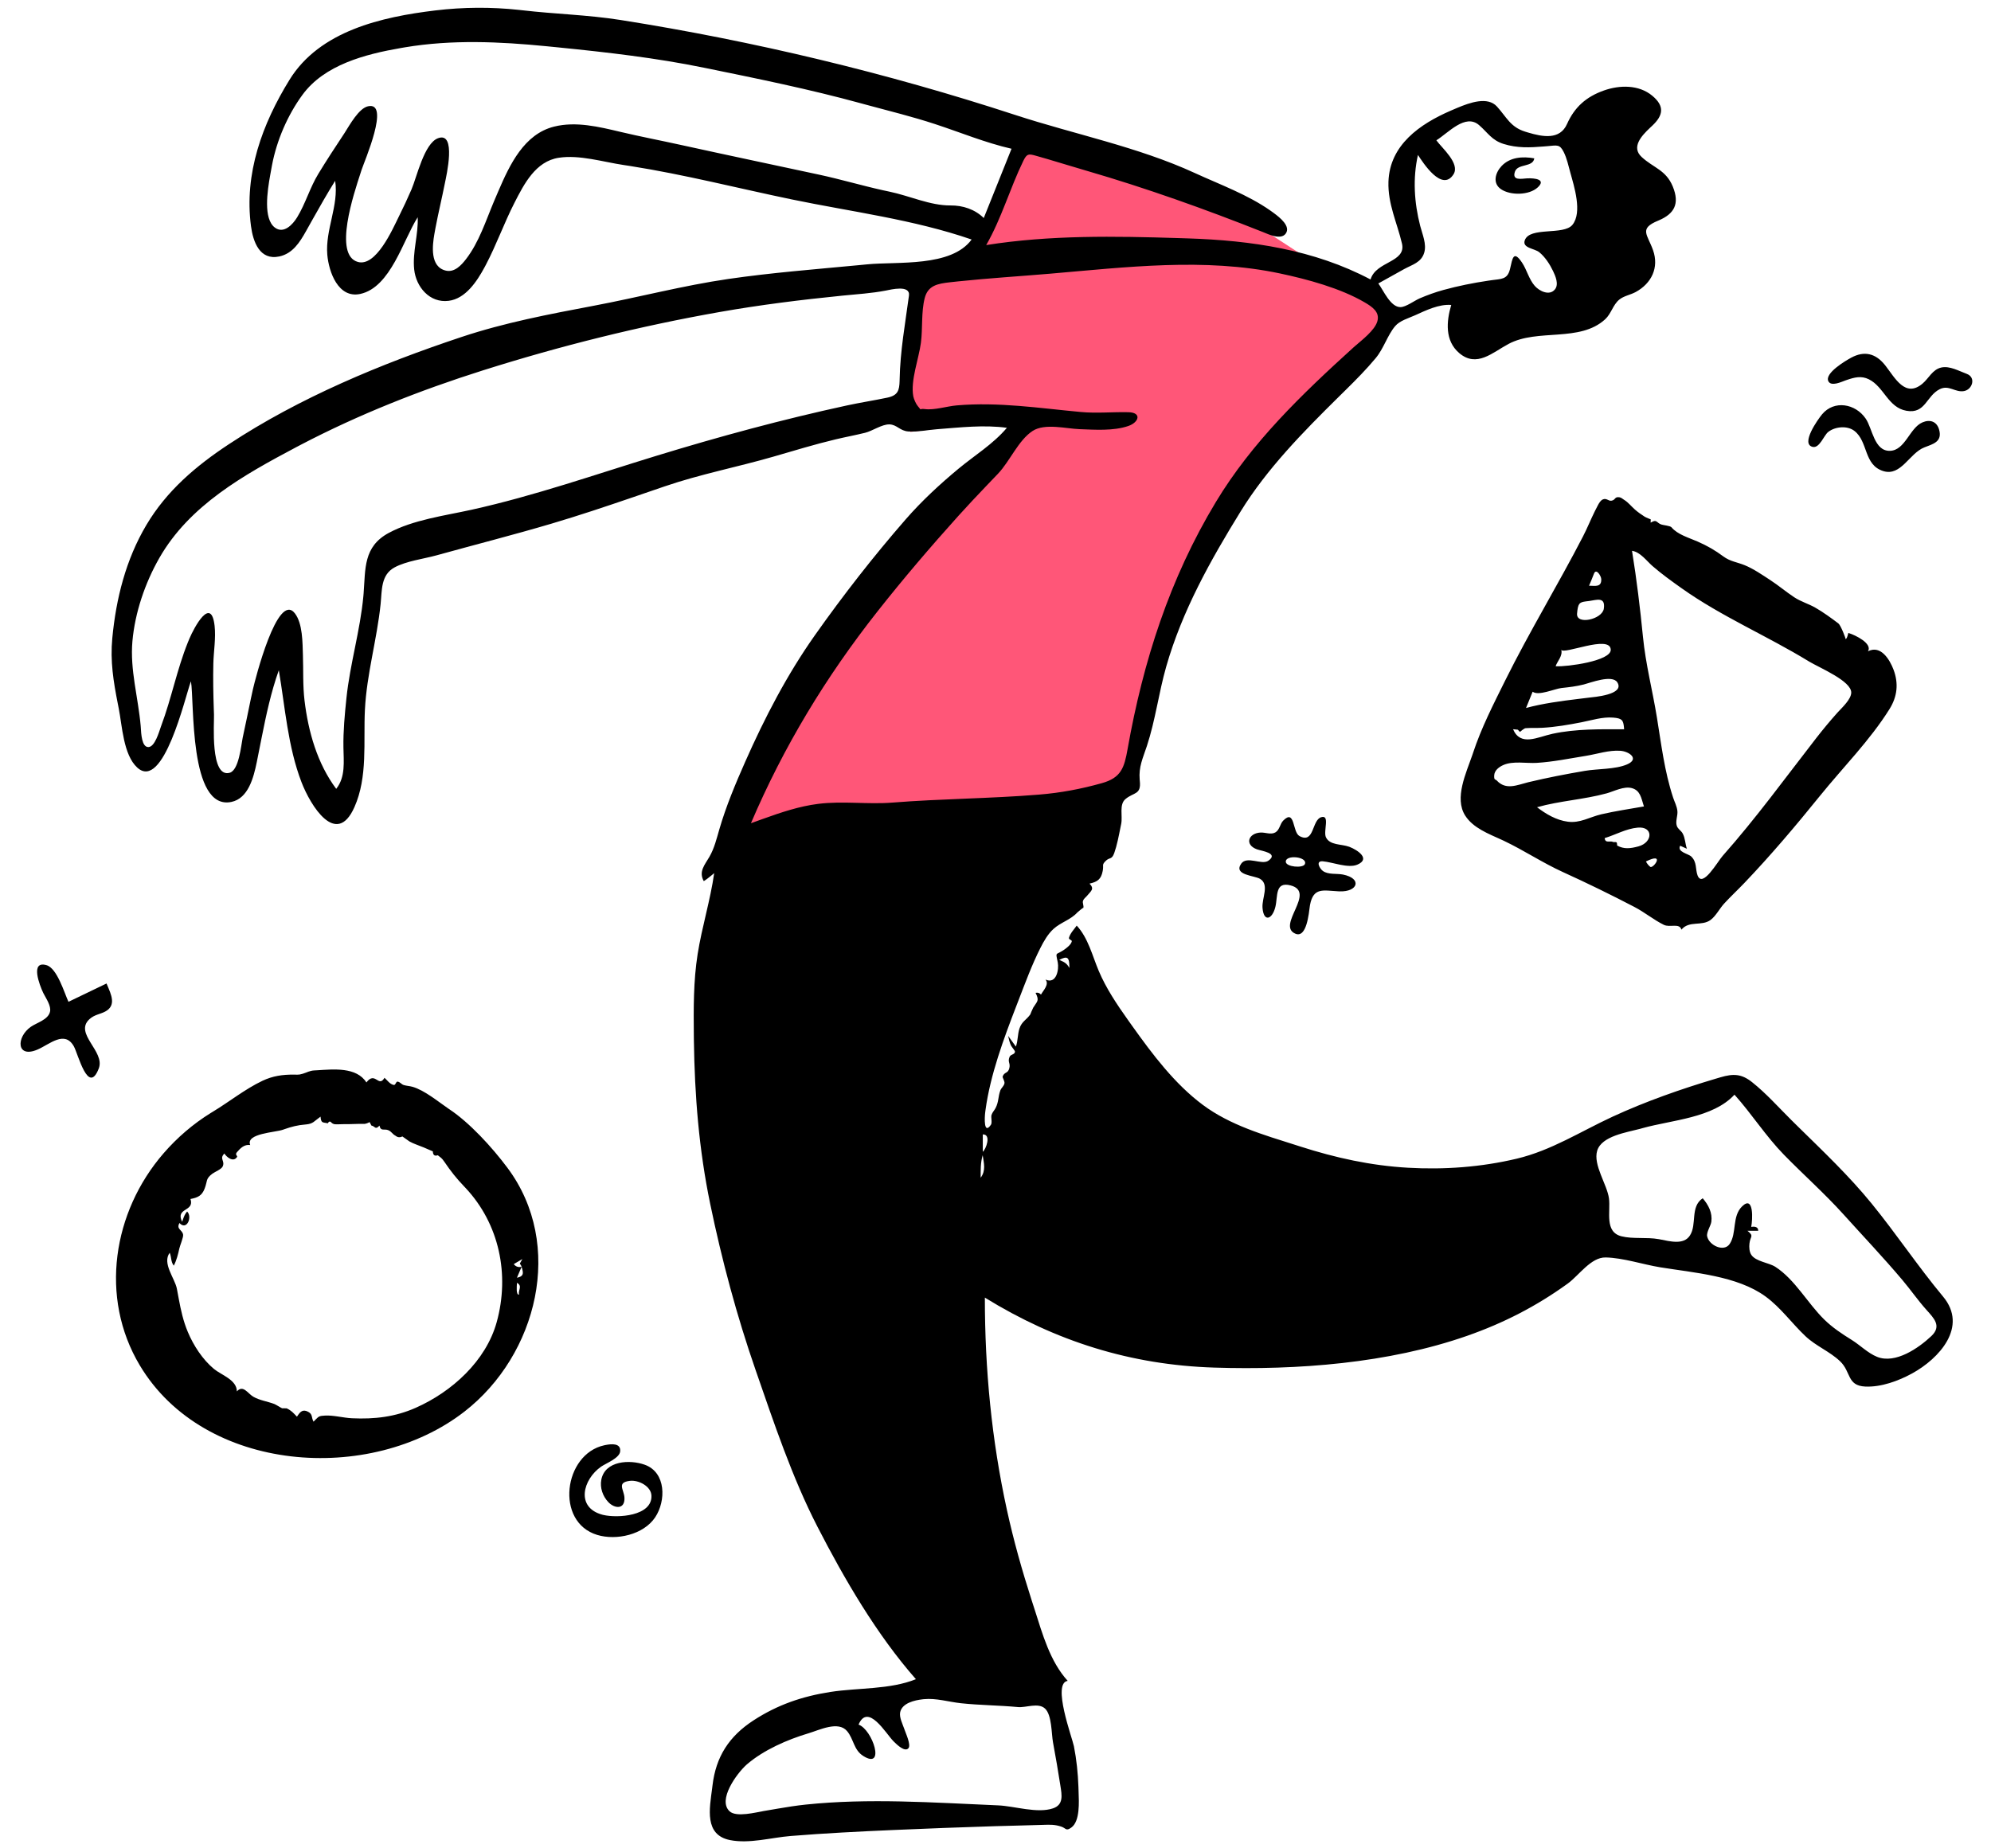 <svg viewBox="153.6 51.2 716.8 665.6" xmlns="http://www.w3.org/2000/svg" overflow="visible" xmlns:xlink="http://www.w3.org/1999/xlink" width="716.8px" height="665.6px"><g id="Master/Doodles/Zombieing" stroke="none" stroke-width="1" fill="none" fill-rule="evenodd"><path d="M525.318,94.758 C522.223,102.949 519.13,111.141 516.035,119.332 C514.051,124.581 512.069,129.829 510.086,135.078 C509.382,136.939 508.991,138.848 507.631,140.14 C504.425,143.182 498.671,145.118 494.818,147.258 C492.237,148.692 489.655,150.126 487.074,151.56 C485.743,152.3 482.792,153.229 481.859,154.457 C480.833,155.81 481.318,158.295 481.318,160.166 L481.318,176.32 L481.318,206.758 C494.651,205.091 507.985,203.425 521.318,201.758 C503.554,222.255 485.791,242.751 468.027,263.248 C463.649,268.299 458.334,273.161 455.072,279.038 C448.13,291.548 441.344,304.148 434.482,316.702 C428.094,328.387 421.706,340.073 415.318,351.758 L472.787,349.312 C487.666,348.679 502.951,349.631 517.287,345.414 C529.105,341.938 540.922,338.463 552.74,334.987 C554.312,334.524 559.208,334.001 560.322,332.736 C561.365,331.551 561.343,327.074 561.638,325.558 C567.216,296.888 574.317,265.294 590.597,240.615 C602.269,222.924 618.019,207.435 632.443,192.008 C638.073,185.987 643.801,180.038 649.231,173.834 C650.622,172.245 652.631,170.442 653.551,168.512 C654.145,167.265 654.975,164.889 654.606,163.782 C654.446,163.302 650.735,161.58 650.203,161.238 C646.442,158.821 642.714,156.353 638.978,153.897 C628.48,146.995 617.992,140.076 607.434,133.266 C599.203,127.956 590.995,122.326 582.313,117.763 C573.314,113.033 563.403,109.704 553.968,105.967 C544.434,102.19 534.882,98.456 525.318,94.758" id="Accent" fill="#FF5678"/><path d="M310.303,54.962 C320.331,53.754 330.377,53.681 340.407,54.76 L341.611,54.894 C353.386,56.268 365.235,56.539 376.959,58.39 C425.001,65.975 472.827,77.459 519.056,92.58 C540.47,99.583 563.196,104.059 583.719,113.488 C592.803,117.663 602.824,121.293 611.057,127.096 L612.225,127.941 C614.305,129.477 618.408,132.694 616.478,135.33 C614.745,137.699 610.392,135.624 608.307,134.779 L608.165,134.722 C587.349,126.464 566.244,118.924 544.716,112.666 C540.001,111.296 535.307,109.831 530.595,108.448 L526.448,107.258 C523.895,106.544 523.286,106.518 521.99,109.184 C517.151,119.139 514.214,129.765 508.652,139.455 C531.571,135.809 554.997,136.222 578.141,136.948 L581.295,137.048 C604.033,137.781 626.686,141.076 647.027,151.844 C648.934,145.214 659.945,145.754 658.339,138.9 C656.583,131.405 653.206,124.618 653.471,116.633 C653.911,103.39 664.81,95.849 675.892,91.051 L678.206,90.061 C682.805,88.127 689.181,85.863 692.533,89.563 C696.002,93.392 697.377,96.948 702.66,98.596 L703.677,98.908 C708.996,100.501 715.172,101.672 717.757,95.861 C720.459,89.786 724.666,86.037 731.052,83.782 C736.699,81.787 743.614,81.646 748.458,85.68 C753.005,89.468 752.345,92.759 748.531,96.389 L747.592,97.267 C744.559,100.131 740.81,104.197 744.623,107.728 C748.887,111.678 753.393,112.373 755.853,118.409 C758.391,124.637 756.336,128.179 750.843,130.539 L750.566,130.656 C743.544,133.565 746.699,135.556 748.729,141.296 C750.95,147.575 748.181,153.259 742.476,156.364 C740.598,157.386 738.225,157.734 736.557,159.105 C734.285,160.975 733.675,164.174 731.488,166.176 C722.308,174.583 707.251,169.434 696.723,175.043 C690.947,178.12 685.236,183.727 678.935,178.33 C673.741,173.881 674.315,166.948 676.075,161.015 C671.646,160.657 666.97,162.966 663.046,164.736 C660.693,165.797 657.556,166.653 655.871,168.654 C653.097,171.949 651.779,176.675 648.893,180.146 C645.543,184.177 641.853,187.907 638.122,191.584 L635.451,194.218 C622.671,206.838 609.724,220.016 600.289,235.311 C589.365,253.018 579.206,271.155 573.455,291.271 C570.761,300.697 569.573,310.532 566.5,319.847 C565.013,324.353 563.533,327.292 563.906,331.928 L563.953,332.431 C564.491,337.489 561.804,336.424 558.801,338.939 C556.43,340.925 557.828,345.062 557.252,347.875 L556.983,349.211 C556.39,352.194 555.714,355.695 554.76,358.363 C553.839,360.936 553.099,359.776 551.638,361.262 C550.182,362.741 551.016,362.596 550.603,364.815 C550.037,367.848 548.683,368.767 545.851,369.393 C547.759,371.337 546.316,372.097 545.101,373.623 C544.425,374.473 543.818,374.677 543.497,375.648 C543.257,376.375 543.866,377.37 543.621,378.155 L543.591,378.228 L543.598,378.204 C543.659,377.79 541.469,379.835 541.445,379.805 L541.477,379.762 C539.137,382.4 535.471,383.345 532.887,385.707 C530.844,387.574 529.417,390.093 528.181,392.534 C525.11,398.595 522.725,405.121 520.275,411.449 L519.513,413.419 C514.929,425.298 510.138,438.23 508.415,450.828 L508.279,451.877 C508.079,453.5 507.708,460.044 510.346,456.245 C510.892,455.457 510.283,453.584 510.566,452.704 C510.889,451.704 511.556,451.118 512.014,450.238 C513.197,447.969 512.887,446.237 513.739,443.871 C514.074,442.941 515.022,442.356 515.227,441.31 C515.373,440.57 514.453,439.22 514.571,438.877 C515.194,437.07 516.504,437.918 516.992,435.798 C517.418,433.951 516.289,433.672 517.07,431.779 C517.486,430.77 518.946,431.051 519.011,429.881 C519.027,429.568 517.835,428.228 517.557,427.654 C517.115,426.736 516.735,425.238 516.545,424.226 L519.338,428.086 L519.338,428.086 C520.108,425.988 519.931,423.678 520.622,421.577 C521.463,419.019 523.129,418.502 524.571,416.448 C524.445,416.627 525.279,414.611 525.575,414.072 L525.611,414.01 C527.022,411.707 527.882,411.63 526.426,408.73 C527.204,408.549 527.855,408.758 528.378,409.359 C529.139,407.913 531.468,405.698 530.002,403.943 C533.984,405.743 534.904,400.234 534.418,397.792 L534.068,396.078 C533.688,394.107 534.164,394.991 536.785,393.146 L537.101,392.919 C537.994,392.264 539.224,391.228 539.462,390.21 C539.603,389.602 538.225,389.626 538.459,388.861 C538.973,387.178 540.231,385.949 541.242,384.516 C545.364,388.951 546.865,395.373 549.162,400.814 C551.809,407.084 555.709,412.894 559.638,418.426 L561.234,420.67 C568.551,430.922 576.512,441.524 586.613,449.051 C596.503,456.422 608.467,459.849 620.069,463.536 L621.649,464.04 C634.415,468.145 647.076,470.938 660.5,471.709 C673.587,472.461 686.864,471.487 699.633,468.454 C712.143,465.483 722.65,458.642 734.185,453.314 C746.077,447.822 758.837,443.349 771.42,439.608 L772.992,439.144 C777.599,437.795 780.546,437.842 784.376,440.888 C789.51,444.97 793.966,450.024 798.617,454.631 L800.987,456.968 C810.088,465.909 819.333,474.678 827.412,484.592 C836.315,495.519 844.13,507.287 853.154,518.119 C862.206,528.983 851.776,540.43 841.982,545.793 C837.073,548.481 830.832,550.771 825.14,550.508 C818.481,550.199 820.076,545.212 816.06,541.395 C812.338,537.857 807.379,535.936 803.629,532.398 C798.699,527.748 794.74,522.099 789.216,518.063 C779.046,510.633 763.368,509.528 751.356,507.57 C745.075,506.546 737.992,504.152 731.667,504.016 C726.367,503.903 722.041,510.515 718.003,513.434 C706.737,521.579 694.967,527.625 681.827,532.229 C653.452,542.17 620.623,544.624 590.741,543.679 C560.685,542.729 533.686,534.209 508.168,518.48 C508.168,544.255 510.601,569.721 516.106,594.912 C518.531,606.012 521.582,616.793 525.051,627.582 L526.094,630.806 C528.929,639.658 531.634,649.502 537.99,656.486 C532.27,657.314 539.626,676.987 540.232,680.039 C541.185,684.833 541.68,689.765 541.856,694.658 L541.912,696.405 C542.051,700.061 542.448,706.969 539.368,709.259 C537.328,710.776 537.462,709.549 535.63,708.958 C533.313,708.211 531.746,708.251 529.162,708.343 C523.396,708.55 517.625,708.64 511.857,708.819 C499.594,709.199 487.332,709.67 475.073,710.205 C462.782,710.741 450.5,711.362 438.236,712.356 C431.225,712.925 423.403,715.226 416.406,713.825 C407.101,711.962 409.045,702.488 409.988,695.179 L410.109,694.196 C411.325,683.778 416.101,676.422 424.899,670.708 C433.595,665.062 442.422,662.061 452.626,660.471 C462.388,658.95 474.12,659.656 483.339,655.88 C469.226,639.831 457.627,619.897 447.877,600.937 C438.748,583.186 432.185,563.435 425.645,544.601 C418.851,525.04 413.463,504.917 409.269,484.64 C405.237,465.144 403.688,445.717 403.414,425.865 L403.394,424.162 C403.295,414.4 403.233,404.459 404.761,394.793 C406.311,384.982 409.326,375.462 410.723,365.621 L409.815,366.378 C408.905,367.134 407.979,367.876 406.976,368.503 C405.034,365.064 407.349,362.609 408.992,359.761 C410.783,356.656 411.593,353.229 412.585,349.815 C415,341.504 418.394,333.424 421.89,325.517 C428.906,309.649 436.976,294.118 446.999,279.925 C457.16,265.538 468.097,251.501 479.669,238.221 C485.42,231.621 491.936,225.586 498.669,219.997 C504.507,215.151 511.168,211.107 516.1,205.257 C507.894,204.117 499.151,205.137 490.926,205.768 C487.55,206.027 484.098,206.776 480.703,206.58 C477.55,206.397 476.516,204.069 473.766,204.024 C471.094,203.981 467.67,206.404 465.071,207.046 C461.565,207.913 458.008,208.565 454.494,209.402 C446.943,211.202 439.586,213.457 432.139,215.613 C419.041,219.404 405.828,221.921 392.887,226.348 L381.286,230.325 C371.612,233.632 361.914,236.88 352.118,239.78 C338.41,243.837 324.547,247.352 310.774,251.176 C306.124,252.467 299.896,253.22 295.637,255.532 C290.676,258.226 291.135,263.79 290.628,268.727 C289.32,281.471 285.625,293.885 284.978,306.755 C284.394,318.369 286.065,330.924 281.195,341.863 C274.702,356.449 265.389,341.331 262.125,332.811 C257.211,319.982 256.26,305.988 253.979,292.556 C251.165,300.449 249.413,308.71 247.774,316.946 L246.037,325.68 C244.883,331.313 242.944,338.717 236.921,339.977 C221.532,343.199 223.617,303.583 222.342,296.551 L222.228,296.846 C220.252,302.246 212.416,336.195 203.017,327.611 C197.992,323.022 197.588,312.529 196.34,306.262 L196.011,304.598 C194.442,296.608 193.244,289.336 194.03,281.015 C195.38,266.732 198.919,252.691 206.284,240.274 C213.602,227.934 224.126,218.999 235.973,211.181 C261.435,194.38 290.816,182.194 319.715,172.565 C335.28,167.379 351.338,164.333 367.424,161.292 C383.595,158.235 399.552,154.024 415.85,151.652 C431.381,149.392 447.184,148.174 462.826,146.681 L465.757,146.397 C476.739,145.32 496.031,147.488 503.403,137.454 C482.437,130.22 460.293,127.497 438.66,123.014 C419.324,119.007 400.162,114.086 380.645,111.007 L378.097,110.616 C370.743,109.52 362.211,106.863 354.766,108.011 C346.424,109.296 342.285,117.439 338.791,124.279 C335.063,131.576 332.321,139.348 328.504,146.597 L328.042,147.464 C325.296,152.543 321.212,158.769 315.106,159.531 C308.259,160.386 303.384,154.496 302.717,148.257 C302.041,141.941 304.25,135.73 303.984,129.428 C298.735,137.61 294.242,154.665 283.325,157.045 C275.36,158.782 271.97,149.089 271.438,142.954 C270.656,133.913 275.631,125.186 274.262,116.311 C271.391,120.915 268.718,125.617 266.069,130.342 L263.801,134.394 C261.547,138.42 258.969,142.545 254.114,143.559 C247.115,145.021 244.713,138.304 243.96,132.632 C241.454,113.748 248.01,95.849 257.831,79.929 C268.71,62.297 291.041,57.285 310.303,54.962 Z M499.565,664.544 C495.111,664.067 490.692,662.639 486.187,663.085 L485.779,663.129 C482.849,663.464 478.398,664.473 477.684,667.773 C477.289,669.601 478.586,672.133 479.197,673.892 L479.276,674.126 C479.65,675.286 481.667,679.55 480.657,680.74 C479.407,682.214 476.647,679.606 475.489,678.453 L475.247,678.209 C472.563,675.514 466.092,664.295 462.697,672.241 C467.753,674.037 472.487,688.626 464.396,683.54 C460.904,681.345 461.001,677.478 458.564,674.581 C455.388,670.804 448.666,674.181 444.634,675.384 C437.089,677.634 428.532,681.37 422.515,686.551 L422.264,686.774 C418.903,689.834 411.848,699.334 416.269,703.462 C418.679,705.711 425.828,703.826 428.496,703.375 L433.544,702.51 C436.904,701.938 440.263,701.399 443.673,701.043 C454.994,699.86 466.393,699.678 477.766,699.908 C489.5,700.146 501.219,700.832 512.943,701.325 C518.878,701.575 527.014,704.324 532.708,702.398 C536.561,701.094 535.897,697.633 535.36,694.225 C534.541,689.027 533.68,683.837 532.708,678.664 C532.12,675.534 532.319,668.79 529.836,666.473 C527.419,664.218 522.99,666.198 520.116,665.929 C513.278,665.287 506.395,665.276 499.565,664.544 Z M371.133,571.657 L371.657,571.549 C373.754,571.142 377.152,570.823 376.879,573.835 C376.655,576.308 371.748,578.142 370.038,579.333 C363.418,583.941 360.799,594.038 370.439,596.65 L370.782,596.737 C375.888,597.936 388.468,597.197 388.132,589.756 C387.98,586.378 383.457,584.091 380.399,584.459 C375.485,585.051 378.28,587.602 378.417,590.539 C378.614,594.783 374.924,594.557 372.607,592.12 C370.609,590.018 369.53,586.958 370.084,584.065 C371.408,577.154 380.36,576.74 385.711,578.656 C393.453,581.428 393.4,591.697 389.482,597.585 C385.303,603.865 375.538,606.028 368.604,603.933 C353.335,599.318 356.52,574.838 371.133,571.657 Z M266.819,436.663 L267.714,436.614 C273.702,436.255 281.918,435.355 285.515,440.995 C288.691,436.781 289.865,443.049 292.028,439.322 C293.035,440.207 293.939,441.622 295.365,441.9 C296.047,442.032 296.118,440.595 296.76,440.699 C297.678,440.848 298.116,441.674 298.921,441.921 C299.963,442.241 301.06,442.261 302.12,442.566 C306.442,443.809 311.381,447.929 315.008,450.4 L315.379,450.649 C322.592,455.445 330.619,464.141 336.29,471.735 C357.005,499.469 347.037,539.125 320.844,559.498 C286.941,585.866 227.11,581.713 203.915,542.852 C189.312,518.384 194.209,487.577 212.523,466.471 C217.401,460.85 223.117,455.931 229.447,452.011 L230.18,451.563 C236.105,447.992 241.831,443.375 248.069,440.412 C251.782,438.648 255.348,438.143 259.365,438.174 L260.647,438.196 C261.246,438.197 261.645,438.144 262.601,437.86 C264.188,437.388 265.029,436.751 266.819,436.663 Z M269.001,453.308 C266.621,455 266.401,455.855 263.775,456.12 L263.473,456.147 C260.763,456.361 258.556,456.937 256.051,457.812 L255.468,458.019 C252.722,459.009 242,459.341 243.678,463.536 C241.559,463.23 240.157,464.658 238.904,466.114 C238.058,467.098 239.221,467.401 238.944,467.828 C237.561,469.97 235.035,467.719 234.387,466.582 C232.468,468.519 234.659,469.132 233.798,471.199 C233.353,472.269 230.921,473.204 230.061,473.854 C227.561,475.746 228.371,476.37 227.27,479.233 C226.28,481.806 224.783,482.462 222.179,482.963 C223.74,487.661 216.605,485.985 219.183,491.189 L219.489,490.262 C219.832,489.253 220.218,488.315 220.971,487.467 C222.952,489.464 220.836,494.474 218.214,491.621 C216.95,493.879 219.23,493.979 219.527,495.821 C219.673,496.721 218.387,499.753 218.165,500.786 C217.713,502.895 217.163,505.051 216.163,506.978 C215.052,505.54 215.366,503.916 214.697,502.33 C211.889,506.112 216.565,511.53 217.279,515.278 L217.982,519.054 C218.73,523.03 219.55,526.871 221.214,530.837 C223.262,535.718 226.528,540.764 230.636,544.172 C233.265,546.353 238.874,548.08 238.876,552.244 C241.146,549.752 242.78,552.995 244.764,554.15 C247.032,555.473 249.874,555.852 252.332,556.774 C252.931,556.998 254.844,558.228 255.162,558.326 C255.09,558.304 256.849,558.371 256.793,558.344 C258.572,559.189 259.134,559.932 260.507,561.355 L260.79,560.936 C261.725,559.571 262.626,558.577 264.549,559.604 C266.244,560.51 265.632,561.602 266.477,563.158 L267.308,562.304 C268.422,561.17 268.68,561.081 270.589,560.961 C273.584,560.773 277.246,561.784 280.358,561.926 C288.427,562.294 295.773,561.468 303.245,558.168 C316.248,552.423 328.559,541.332 332.435,527.269 C337.135,510.218 333.406,491.962 321.158,478.927 L320.765,478.513 C317.875,475.509 315.845,472.898 313.557,469.537 C312.547,468.054 312.254,468.088 311.213,467.217 C310.061,467.606 309.468,467.139 309.435,465.817 C308.34,465.323 307.236,464.846 306.125,464.388 C304.455,463.681 302.587,463.133 301.002,462.238 C300.142,461.655 299.294,461.054 298.459,460.435 C297.581,460.89 296.76,460.808 295.994,460.187 C294.829,459.584 294.628,458.72 293.366,458.179 C291.982,457.587 290.672,458.723 290.216,456.54 C288.675,458.257 288.578,456.687 287.325,456.53 L286.656,455.268 L286.656,455.268 C286.122,455.591 285.552,455.803 284.942,455.905 C282.577,455.854 280.09,456.055 277.679,456.008 C276.652,455.987 275.54,456.115 274.56,456.064 C273.914,456.088 273.366,455.888 272.918,455.462 C272.468,454.891 272.028,454.974 271.599,455.71 L271.287,455.64 C269.742,455.323 269.197,455.667 269.001,453.308 Z M778.047,445.397 C770.315,453.796 755.589,454.493 745.054,457.421 L744.077,457.696 C739.295,458.979 730.217,460.267 728.619,465.573 C727.079,470.689 732.204,477.727 732.867,482.798 C733.485,487.532 731.152,494.866 737.399,496.408 C741.536,497.429 746.425,496.652 750.749,497.42 L751.189,497.502 C754.773,498.188 759.727,499.613 762.001,496.119 C764.619,492.097 762.015,485.762 766.609,482.701 C768.703,485.146 770.145,487.938 769.717,491.167 C769.522,492.623 767.886,494.942 768.211,496.427 C768.934,499.733 774.292,502.166 776.311,499.161 C778.948,495.237 777.085,489.226 780.809,485.603 C785.105,481.423 784.581,490.646 784.067,493.003 C785.133,492.818 786.551,492.926 786.585,494.267 L786.583,494.421 L782.734,494.421 C785.212,496.437 783.729,496.275 783.433,499.021 C783.297,500.296 783.366,501.969 784.105,503.072 C785.755,505.531 790.397,505.861 792.775,507.401 C799.851,511.982 804.387,520.531 810.378,526.383 C813.381,529.315 816.711,531.516 820.253,533.716 C823.268,535.588 826.095,538.491 829.405,539.813 C835.995,542.446 844.332,536.656 848.91,532.342 C852.75,528.725 849.868,525.915 847.134,522.861 C844.059,519.425 841.449,515.632 838.476,512.112 C831.663,504.043 824.365,496.352 817.295,488.51 C810.502,480.975 802.944,474.288 795.868,467.045 C789.317,460.339 784.293,452.363 778.047,445.397 Z M339.719,513.143 L339.714,513.297 C339.667,514.252 339.314,517.598 340.454,517.394 C340.079,515.751 341.814,514.329 339.719,513.143 Z M341.387,507.376 L339.709,511.32 C341.988,510.865 342.088,509.914 341.596,508.098 L341.387,507.376 Z M341.665,504.585 L338.563,506.417 C339.242,507.316 340.298,507.68 341.384,507.368 C340.823,505.685 340.287,507.078 341.443,504.991 L341.665,504.585 Z M507.387,467.191 C506.587,469.89 506.662,472.532 506.662,475.307 C508.609,472.678 507.807,470.132 507.387,467.191 Z M507.427,459.709 L507.427,465.975 C508.609,465.006 510.485,459.824 507.595,459.71 L507.427,459.709 Z M169.279,408.966 L169.101,408.602 C167.931,406.123 164.309,396.99 170.363,398.772 C174.193,399.899 176.744,408.726 178.254,411.957 L191.957,405.36 L191.957,405.36 L192.187,405.919 C193.609,409.309 195.589,413.27 191.478,415.467 C189.681,416.427 187.575,416.568 185.776,418.238 C180.188,423.428 191.523,429.802 189.168,435.937 C185.362,445.846 181.718,430.694 180.18,427.982 C176.849,422.104 171.468,427.281 167.122,429.148 C159.442,432.446 159.4,424.663 164.703,420.957 C166.846,419.46 170.94,418.432 171.604,415.53 C172.081,413.453 170.202,410.775 169.279,408.966 L169.279,408.966 Z M538.605,399.78 L538.6,399.155 C538.545,396.103 537.994,395.249 534.947,396.869 L535.416,397.067 C536.912,397.71 537.756,398.229 538.605,399.78 Z M629.274,345.473 C632.554,344.497 629.91,350.569 630.981,352.744 C632.403,355.636 636.523,355.101 639.288,356.108 L639.528,356.198 C642.302,357.286 647.183,360.471 642.26,362.568 C638.941,363.982 633.28,361.642 629.836,361.362 C627.119,361.142 628.697,363.985 629.845,364.826 C631.784,366.249 634.857,365.684 637.091,366.131 C644.093,367.532 642.497,372.423 635.885,372.185 L635.369,372.162 C629.998,371.893 626.451,370.633 625.235,377.08 L625.171,377.483 C624.81,380.07 624.021,389.233 619.913,387.411 C613.067,384.375 627.61,372.51 618.264,370.046 C612.524,368.533 613.701,374.013 612.751,377.82 C611.633,382.307 608.553,383.415 608.13,378.113 C607.854,374.643 610.715,369.77 607.25,367.684 C605.207,366.452 597.596,366.359 600.438,362.241 C602.505,359.243 607.851,362.857 610.259,361.135 C614.078,358.401 607.773,357.653 606.1,357.04 C601.58,355.385 603,351.212 607.462,351.003 C609.146,350.924 611.149,351.869 612.745,350.962 C614.308,350.074 614.412,347.887 615.592,346.696 C619.908,342.342 618.856,350.864 621.433,352.263 C626.833,355.195 625.832,346.497 629.274,345.473 Z M733.714,231.516 C735.313,231.263 734.789,229.989 736.618,230.271 C737.245,230.368 737.692,230.778 738.195,231.118 L738.386,231.241 C739.773,232.086 740.989,233.626 742.203,234.687 C743.345,235.686 744.465,236.465 745.708,237.261 C746.223,237.591 747.808,238.189 747.87,238.213 C747.993,238.26 747.778,239.284 747.891,239.398 C750.153,238.036 749.902,239.417 751.67,240.065 C752.389,240.328 754.915,240.535 755.365,241.077 C757.543,243.711 761.763,244.886 764.808,246.231 C768.328,247.786 770.99,249.317 774.042,251.574 C776.509,253.398 778.971,253.616 781.713,254.729 C784.875,256.012 788.064,258.218 790.925,260.084 C793.888,262.017 796.598,264.325 799.55,266.271 C801.985,267.877 804.638,268.588 807.152,270.023 C809.893,271.588 812.949,273.806 815.461,275.707 C816.307,276.346 818.233,281.329 818.029,281.309 C818.602,281.365 819.007,279.125 819.038,279.133 L819.271,279.203 C821.558,279.922 827.806,282.92 826.111,285.733 C830.742,283.344 833.984,288.792 835.33,292.4 C837.173,297.346 836.667,302.041 833.874,306.518 C826.841,317.796 817.114,327.53 808.788,337.833 C800.071,348.622 791.224,359.084 781.643,369.129 C779.229,371.658 776.661,374.046 774.295,376.62 C772.718,378.337 771.336,381.083 769.445,382.477 C766.23,384.847 761.732,382.603 758.953,385.969 C758.231,383.454 754.807,385.326 752.59,384.229 C748.965,382.435 745.683,379.707 742.046,377.813 C733.518,373.372 725.022,369.212 716.273,365.235 C708.936,361.9 702.246,357.404 694.989,353.964 L694.218,353.605 C689.538,351.456 683.962,349.386 681.102,344.904 C677.082,338.604 681.479,329.485 683.702,323.001 L683.913,322.372 C686.877,313.343 691.271,304.788 695.482,296.292 C704.225,278.656 714.484,261.846 723.51,244.373 C725.055,241.384 726.313,238.224 727.811,235.215 L728.848,233.199 C729.295,232.336 729.873,231.346 730.724,231.018 C732.012,230.522 732.729,231.672 733.714,231.516 Z M741.16,249.555 C742.829,259.839 744.08,270.185 745.101,280.552 C746.067,290.367 748.528,299.77 750.108,309.477 C751.705,319.287 752.824,328.872 755.943,338.38 C756.469,339.984 757.35,341.591 757.503,343.291 C757.658,344.996 756.732,346.918 757.278,348.572 C757.673,349.769 758.812,350.272 759.395,351.335 C760.333,353.046 760.287,355.029 760.913,356.839 L758.496,355.753 L758.496,355.753 C757.288,358.018 761.435,358.6 762.508,359.656 C764.593,361.706 763.934,364.177 764.734,366.376 C766.499,371.226 771.966,361.461 773.781,359.416 C785.835,345.82 796.309,331.37 807.431,317.055 C809.861,313.929 812.338,310.943 814.971,307.988 L815.281,307.649 C816.933,305.876 820.022,302.987 820.084,300.653 C820.195,296.462 808.874,291.778 804.947,289.444 L804.768,289.336 C789.79,280.167 773.35,273.212 759.017,263.031 C755.444,260.493 751.848,257.916 748.536,255.04 C746.429,253.21 744.139,249.973 741.16,249.555 Z M747.781,363.398 C748.962,363.876 753.201,357.939 746.176,361.419 C746.562,362.201 747.097,362.861 747.781,363.398 Z M623.379,362.378 C624.51,359.679 616.317,358.841 616.515,361.577 C616.649,363.408 622.727,363.931 623.379,362.378 Z M743.509,355.976 C748.665,354.554 748.93,348.717 743.196,349.233 C739.07,349.605 735.227,351.812 731.319,353.008 C731.494,355.01 733.294,353.864 734.322,354.387 C734.624,354.541 735.163,354.338 735.516,354.502 C735.92,354.691 735.662,355.612 735.886,355.731 C738.247,356.991 740.447,356.82 743.509,355.976 Z M614.413,149.669 C587.243,143.911 559.018,147.426 531.662,149.756 C520.674,150.692 509.525,151.376 498.552,152.527 L495.564,152.853 C491.202,153.348 487.66,153.966 486.498,158.599 C485.222,163.69 485.826,169.436 485.144,174.664 C484.407,180.313 481.326,188.331 482.411,193.942 C482.604,194.941 483.39,196.709 484.042,197.461 L484.395,197.879 C485.51,199.238 484.332,198.221 486.584,198.516 C489.991,198.96 494.561,197.481 498.033,197.185 C513.188,195.89 527.679,198.173 542.712,199.562 C548.514,200.099 554.147,199.502 559.874,199.641 C564.73,199.758 563.663,203.291 559.784,204.615 C554.431,206.442 547.751,205.943 542.262,205.743 C537.406,205.566 529.748,203.532 525.366,206.384 C520.232,209.725 517.167,217.323 512.889,221.797 L508.78,226.094 C505.361,229.677 501.962,233.276 498.644,236.961 C488.662,248.052 478.726,259.69 469.488,271.409 C450.937,294.938 435.717,320.055 423.953,347.646 L428.352,346.062 C434.812,343.743 441.33,341.538 448.17,340.679 C457.042,339.566 465.991,340.926 474.884,340.218 C492.469,338.815 510.117,338.785 527.711,337.34 C535.494,336.701 542.739,335.336 550.245,333.235 C557.237,331.279 558.355,327.722 559.559,320.926 C565.157,289.337 574.698,259.564 591.324,231.997 C604.361,210.379 622.286,193.194 640.845,176.346 L641.313,175.93 C643.938,173.637 648.487,170.207 649.46,166.949 C650.457,163.615 647.692,161.72 644.951,160.111 C636.187,154.963 624.224,151.748 614.413,149.669 Z M741.094,335.003 C738.211,334.224 734.696,336.157 732.021,336.89 C723.805,339.142 715.182,339.562 706.959,341.89 C710.246,344.38 713.867,346.541 718.034,347.099 C722.473,347.695 725.915,345.413 730.093,344.436 C735.168,343.25 740.333,342.521 745.459,341.599 L745.306,341.142 C744.467,338.543 744.119,335.821 741.094,335.003 Z M480.843,157.658 C481.375,153.693 474.39,155.47 472.454,155.844 C467.325,156.833 462.127,157.137 456.931,157.657 C442.146,159.137 427.285,160.983 412.65,163.564 C383.884,168.638 355.29,175.768 327.442,184.58 C304.896,191.715 282.809,200.429 261.84,211.392 L260.142,212.285 C241.378,222.234 221.788,233.156 210.94,252.178 C205.809,261.175 202.183,271.809 201.269,282.153 C200.364,292.397 203.363,302.465 204.251,312.604 L204.288,313.137 C204.42,315.328 204.611,320.33 207.059,320.221 C209.346,320.119 210.832,314.868 211.527,312.874 L211.628,312.594 C215.343,302.692 217.297,292.284 221.25,282.48 L221.802,281.147 C223.516,277.111 229.613,265.687 230.858,276.53 C231.365,280.946 230.511,285.736 230.407,290.15 C230.28,295.586 230.386,301.023 230.568,306.455 L230.64,308.492 C230.752,311.519 229.199,331.4 236.274,329.486 C239.625,328.58 240.394,319.641 240.962,316.901 L240.994,316.752 C242.026,312.153 242.916,307.524 243.893,302.913 L244.647,299.459 C245.417,296.044 253.514,264.064 259.74,272.044 C262.604,275.716 262.506,282.71 262.657,287.107 C262.844,292.568 262.585,298.048 263.239,303.484 C264.584,314.667 267.819,326.143 274.644,335.267 C278.046,331.008 277.321,325.412 277.242,320.351 C277.149,314.414 277.71,308.479 278.326,302.579 C279.614,290.232 283.277,278.272 284.418,265.92 L284.509,264.844 C285.191,256.025 284.39,248.058 293.534,243.124 C302.378,238.353 313.74,236.901 323.45,234.746 C346.023,229.737 367.737,222.13 389.814,215.368 C412.53,208.412 435.31,202.232 458.529,197.2 C463.34,196.158 468.209,195.41 472.998,194.406 C476.883,193.591 477.383,191.805 477.479,188.308 L477.49,187.82 C477.67,177.706 479.495,167.693 480.843,157.658 Z M736.948,321.562 C732.819,321.276 728.646,322.726 724.606,323.379 C718.771,324.323 712.767,325.549 706.868,325.916 C703.17,326.147 698.289,325.132 694.807,326.702 C693.326,327.37 691.604,328.592 691.537,330.489 C691.476,332.219 691.912,331.747 692.427,332.227 L692.489,332.289 C695.778,335.836 699.784,333.893 703.721,332.911 L703.962,332.852 C710.649,331.254 717.401,329.949 724.177,328.793 C728.761,328.011 735.105,328.288 739.336,326.482 C743.982,324.5 740.136,321.783 736.948,321.562 Z M734.391,309.617 C730.524,309.3 726.697,310.565 722.94,311.299 C718.328,312.2 713.595,313.018 708.899,313.283 C706.861,313.398 704.814,313.258 702.779,313.435 C702.36,313.472 700.778,314.753 700.821,314.763 L700.041,313.968 L698.329,313.8 C701.068,320.12 707.094,316.614 712.562,315.437 C720.961,313.628 729.764,313.808 738.31,313.808 L738.261,313.169 C738.028,310.484 737.506,309.872 734.391,309.617 Z M735.875,296.926 C734.057,294.013 726.216,297.059 723.846,297.669 C721.173,298.356 718.578,298.659 715.82,298.951 C713.28,299.219 707.503,301.903 705.384,300.289 L702.999,306.146 L702.999,306.146 C709.083,304.506 715.504,303.662 721.817,302.89 L725.588,302.429 C727.377,302.208 738.662,301.389 735.875,296.926 Z M733.501,285.116 C733.192,279.591 716.224,287.193 715.676,285.13 C716.276,287.395 714.369,289.143 713.652,291.095 L713.904,291.118 C717.543,291.362 733.733,289.251 733.501,285.116 Z M731.01,270.379 C731.661,265.923 728.296,267.285 725.764,267.618 L724.503,267.771 C722.156,268.086 721.689,268.523 721.373,272.163 C721.01,276.362 730.443,274.263 731.01,270.379 Z M730.086,259.755 C730.049,258.644 728.319,255.742 727.492,257.708 L727.438,257.846 C726.887,259.284 726.303,260.712 725.689,262.124 L725.997,262.128 C728.103,262.177 730.183,262.638 730.086,259.755 Z M809.531,200.463 L809.589,200.393 C813.931,195.196 821.572,196.509 825.289,201.944 C827.727,205.51 828.343,213.697 834.022,213.547 C839.511,213.402 841.083,205.295 845.713,203.305 C848.407,202.146 850.885,202.921 851.726,205.938 C852.944,210.301 849.518,211.097 846.397,212.313 C841.029,214.404 838.025,222.803 831.648,220.847 C824.513,218.659 826.24,210.265 821.229,206.377 C818.663,204.385 814.294,204.784 811.774,206.763 C810.255,207.957 808.671,212.664 806.244,212.137 C801.686,211.15 808.095,202.215 809.531,200.463 L809.531,200.463 Z M820.033,180.023 L820.134,179.968 C824.79,177.472 828.816,178.458 832.116,182.52 L832.483,182.983 C835.872,187.354 839.536,194.489 845.673,189.405 C848.012,187.468 849.307,184.246 852.524,183.542 C855.551,182.879 858.92,184.824 861.643,185.82 C865.102,187.084 863.706,191.476 860.688,192.029 C857.521,192.61 855.234,189.694 851.951,191.341 C847.054,193.799 846.829,200.329 839.967,199.126 C833.331,197.963 831.908,190.504 826.423,187.784 C823.694,186.43 821.199,187.099 818.554,188.003 L817.985,188.199 C816.668,188.658 812.807,190.545 811.827,188.443 C810.488,185.573 818.012,181.12 820.033,180.023 L820.033,180.023 Z M686.094,96.253 C681.146,91.964 675.013,99.076 670.719,101.726 C672.676,104.472 679.38,110.091 676.878,113.997 C672.73,120.473 665.91,109.776 664.088,106.995 C662.182,115.482 662.749,124.171 664.903,132.559 C665.673,135.555 667.284,139.091 666.341,142.212 C665.275,145.744 662.047,146.498 659.125,148.096 C656.013,149.798 652.925,151.543 649.828,153.272 C651.693,155.793 654.198,161.836 657.811,161.796 C659.761,161.773 662.876,159.434 664.673,158.662 C667.462,157.462 670.3,156.435 673.228,155.629 C678.501,154.177 683.961,153.082 689.385,152.277 L690.741,152.082 C694.086,151.616 696.27,151.866 697.193,148.236 L697.307,147.773 C698.105,144.418 698.421,141.086 701.542,145.737 C703.321,148.389 704.013,151.718 706.145,154.153 C707.751,155.986 711.443,157.899 713.435,155.377 C714.877,153.554 713.589,150.608 712.742,148.825 C711.598,146.414 709.857,143.715 707.752,142.019 C706.052,140.649 701.604,140.55 702.536,137.781 C704.245,132.704 716.551,136.076 719.722,132.143 C723.342,127.653 720.285,118.209 718.965,113.416 C718.295,110.985 717.702,108.183 716.555,105.919 C715.127,103.105 714.234,103.517 710.703,103.833 L709.314,103.949 C704.406,104.35 699.812,104.564 694.955,103.044 C690.646,101.696 689.292,99.026 686.094,96.253 Z M354.653,68.276 L350.417,67.855 C333.447,66.183 316.313,65.41 299.414,68.236 L297.873,68.499 C285.12,70.721 270.431,74.505 262.502,85.334 C257.152,92.641 253.215,101.756 251.526,110.704 L250.897,114.151 C249.824,120.085 248.35,129.961 252.546,133.143 C255.718,135.551 258.967,132.085 260.559,129.484 C263.585,124.542 265.143,118.834 268.194,113.819 C271.16,108.943 274.301,104.15 277.452,99.391 L277.704,99.003 C279.538,96.132 282.782,90.201 286.109,89.468 C294.21,87.688 284.789,109.234 283.734,112.48 L283.337,113.728 C281.049,120.785 273.503,143.089 282.469,145.534 C288.979,147.31 294.873,133.902 297.11,129.346 L297.264,129.036 C298.845,125.873 300.338,122.651 301.747,119.408 C303.643,115.044 306.293,102.826 311.302,100.971 C318.054,98.47 314.272,114.623 313.784,117.091 C312.707,122.527 311.392,127.928 310.363,133.375 L309.992,135.42 C309.255,139.653 308.336,147.311 314.123,148.653 C317.238,149.376 319.68,146.714 321.398,144.482 C326.062,138.431 328.483,130.736 331.434,123.731 L333.031,119.996 C337.156,110.402 342.31,99.486 353.089,96.791 C360.959,94.824 369.266,96.86 376.955,98.686 C384.142,100.393 391.392,101.776 398.607,103.365 C415.227,107.025 431.871,110.517 448.506,114.098 C456.229,115.761 463.799,118.007 471.506,119.718 L473.822,120.214 C480.97,121.684 488.465,125.241 495.802,125.183 C500.23,125.147 504.583,126.559 507.772,129.714 L517.769,104.768 L517.769,104.768 C508.296,102.597 499.302,98.847 490.086,95.834 C482.084,93.217 473.868,91.192 465.734,88.996 L463.703,88.443 C445.036,83.317 426.067,79.472 407.108,75.596 C389.689,72.035 372.286,70.045 354.653,68.276 Z M694.186,111.002 C697.255,107.741 701.825,107.473 705.974,108.217 C705.514,111.553 700.001,110.006 698.998,113.045 C697.911,116.341 701.307,115.555 703.331,115.429 L703.563,115.418 C706.141,115.329 710.366,115.777 707.201,118.692 C704.091,121.557 697.363,121.637 693.987,119.327 C690.827,117.164 691.967,113.359 694.186,111.002 Z" id="Ink" fill="#000"/></g></svg>